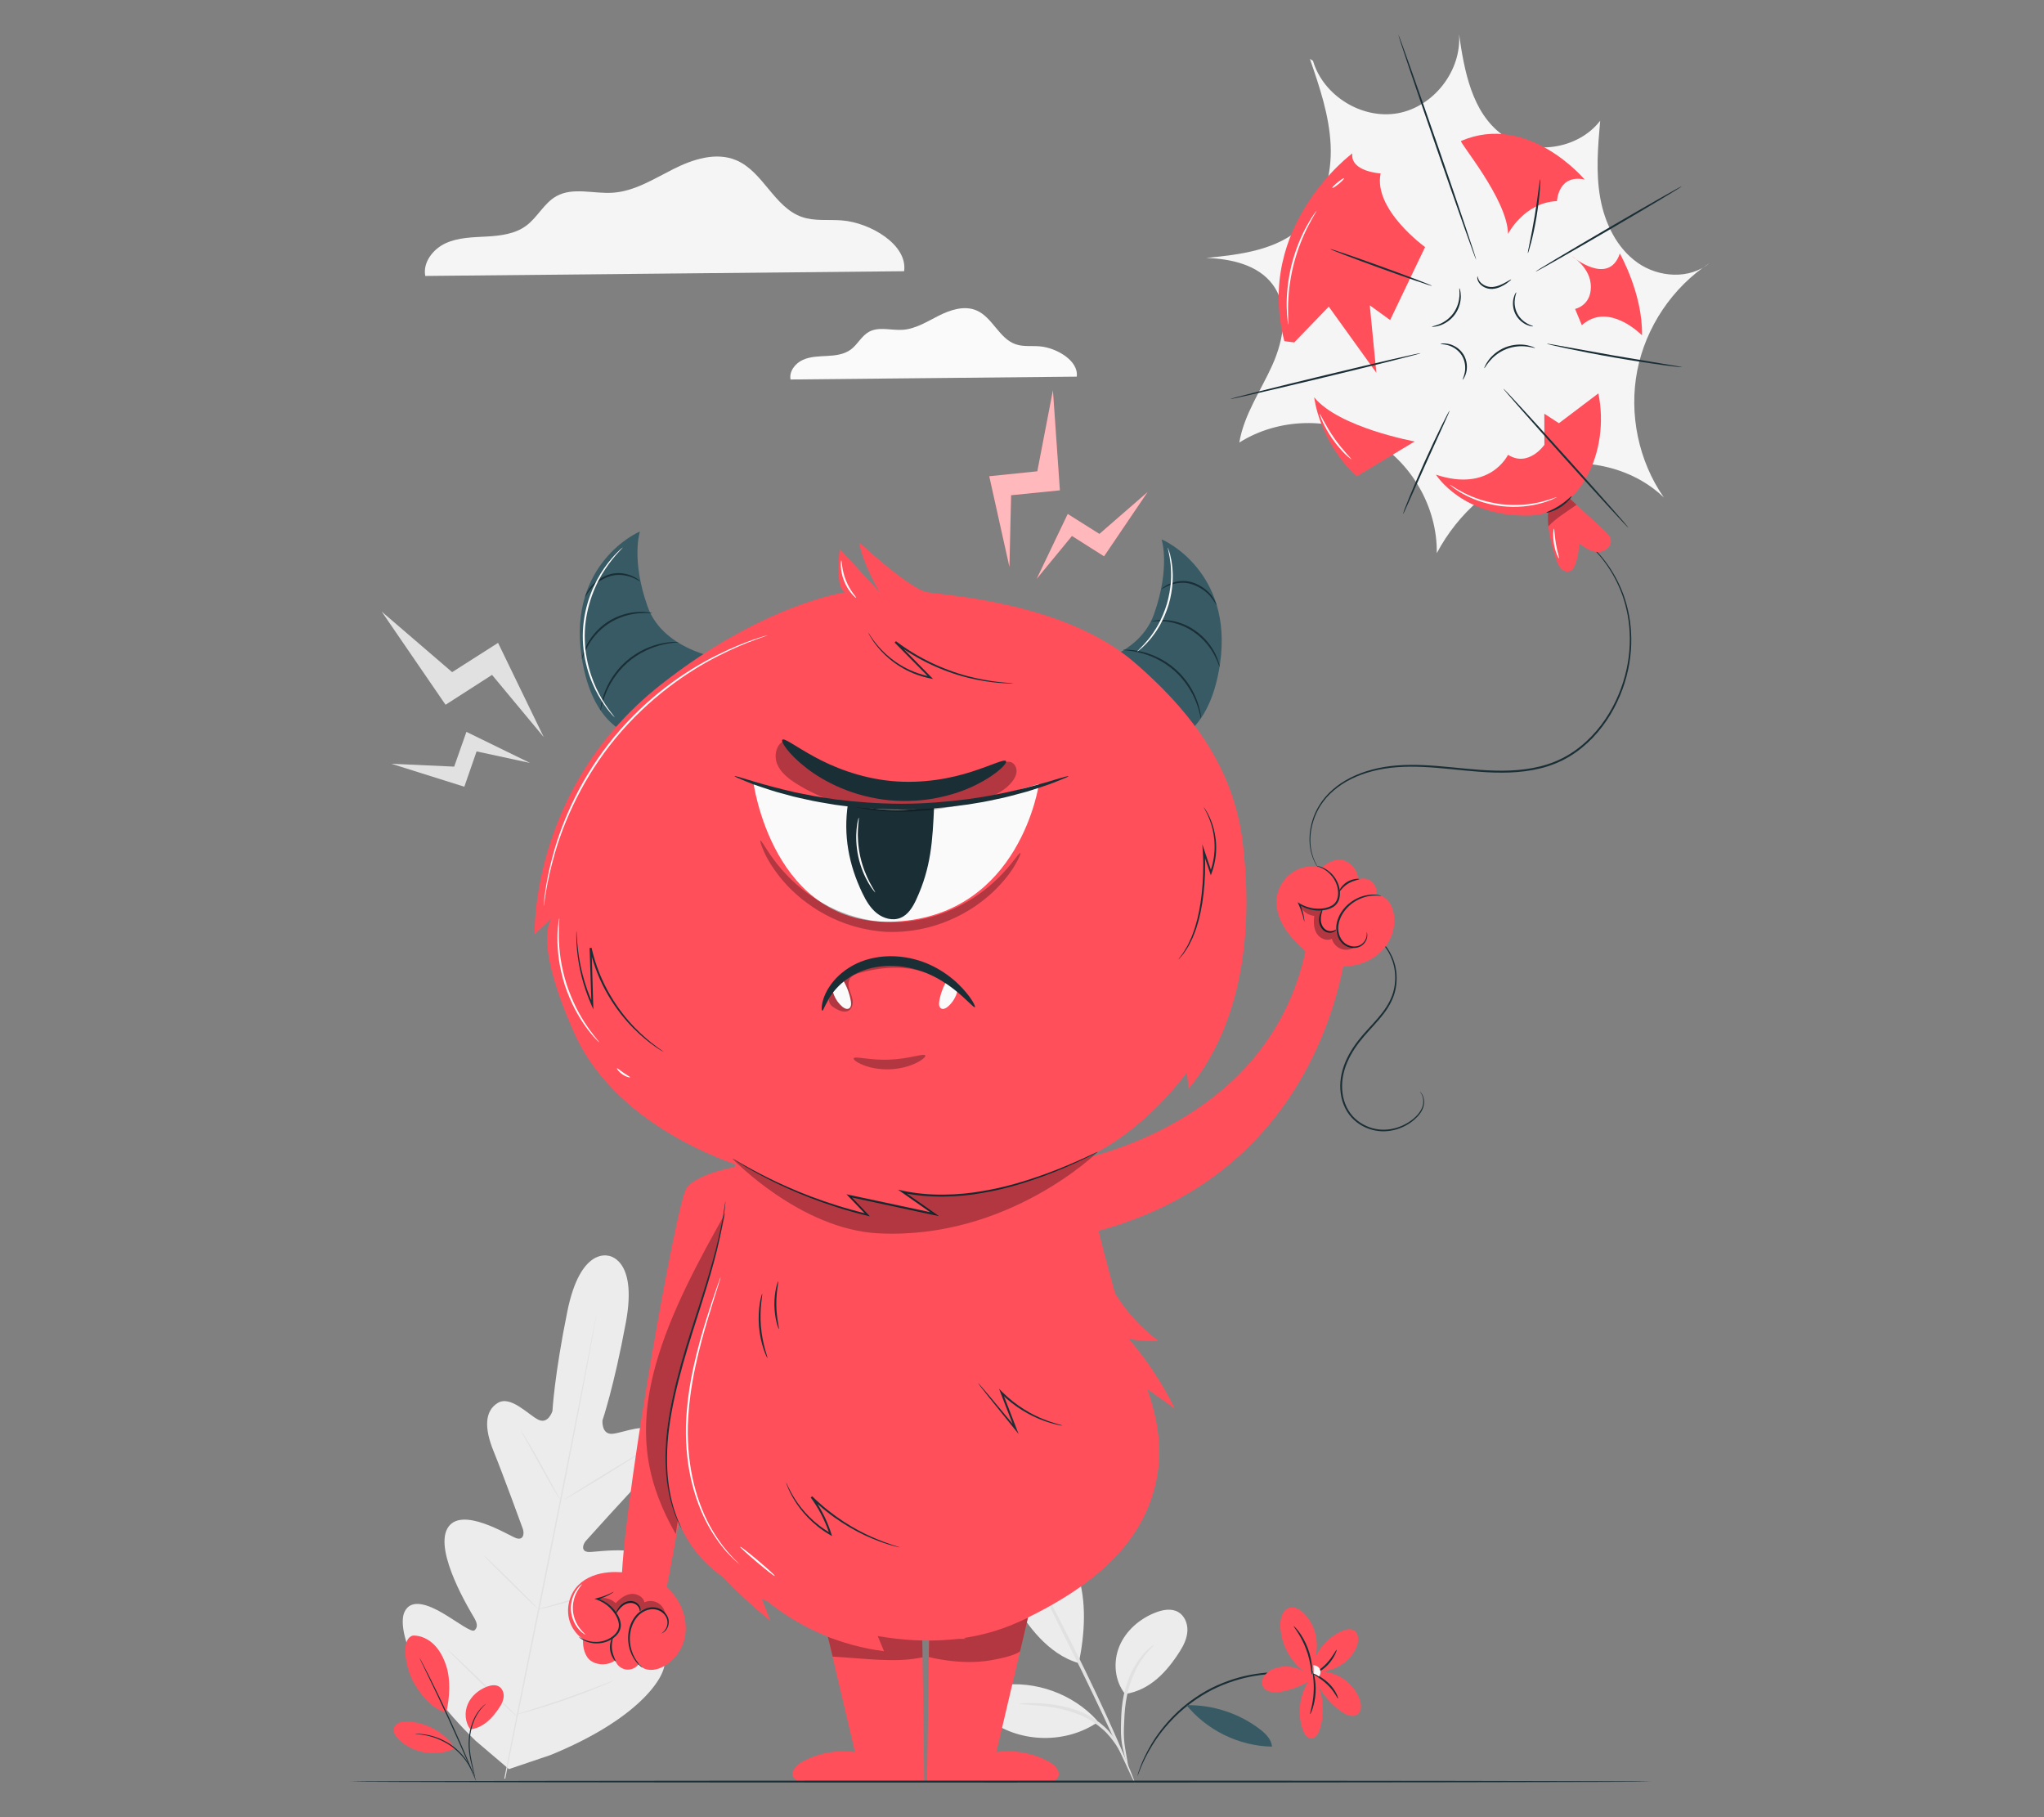 <?xml version="1.0" encoding="UTF-8"?>
<svg id="Layer_2" data-name="Layer 2" xmlns="http://www.w3.org/2000/svg" viewBox="0 0 540 480">
  <rect x="0" y="0" width="540" height="480" fill="#808080" stroke="none"/>
  <defs>
    <style>
      .cls-1 {
        fill: #375a64;
      }

      .cls-1, .cls-2, .cls-3, .cls-4, .cls-5, .cls-6, .cls-7, .cls-8, .cls-9, .cls-10, .cls-11 {
        stroke-width: 0px;
      }

      .cls-2 {
        fill: #e1e1e1;
      }

      .cls-3 {
        fill: #ececec;
      }

      .cls-5 {
        fill: #f5f5f5;
      }

      .cls-6 {
        fill: none;
      }

      .cls-7 {
        fill: #1a2e35;
      }

      .cls-8, .cls-9 {
        fill: #fff;
      }

      .cls-12 {
        opacity: .3;
      }

      .cls-9 {
        opacity: .6;
      }

      .cls-10 {
        fill: #fafafa;
      }

      .cls-11 {
        fill: #ff4f5b;
      }
    </style>
  </defs>
  <g id="Layer_2-2" data-name="Layer 2">
    <g>
      <g>
        <path class="cls-10" d="M284.46,99.5c.58-4.2-5.35-7.66-9.81-8.02-2.13-.17-4.33.15-6.35-.55-4.36-1.52-6.11-7.16-10.36-8.95-3.18-1.34-6.85-.15-9.93,1.41-3.09,1.55-6.13,3.51-9.58,3.73-3,.19-6.25-.92-8.88.54-1.95,1.09-2.98,3.34-4.78,4.67-1.76,1.3-4.06,1.58-6.25,1.69-2.19.12-4.45.14-6.44,1.05-1.99.91-3.64,3.02-3.23,5.17l75.61-.75Z"/>
        <path class="cls-5" d="M238.86,71.64c.97-7.03-8.96-12.82-16.41-13.42-3.56-.29-7.25.26-10.62-.92-7.3-2.54-10.22-11.98-17.34-14.98-5.33-2.25-11.46-.25-16.62,2.35-5.16,2.6-10.26,5.87-16.03,6.24-5.02.32-10.47-1.54-14.85.91-3.27,1.83-4.98,5.6-8,7.82-2.95,2.18-6.8,2.64-10.46,2.84-3.66.2-7.45.24-10.78,1.76-3.33,1.53-6.09,5.05-5.4,8.65l126.51-1.25Z"/>
        <g>
          <path class="cls-3" d="M160.73,331.72s-7.37-2.39-10.83,14.61c-3.46,17-3.95,26.39-3.95,26.39,0,0-1.14,3.68-3.85,2.23-2.71-1.44-7.25-6.42-10.61-4.36-3.48,2.13-3.55,6.69-1.11,12.69,2.44,6,7.31,19.34,7.74,20.54.43,1.19.23,3.16-1.77,2.47-2-.69-14.68-8.79-18.16-2.54-3.48,6.24,6.06,21.84,7.07,23.56,1.01,1.72.87,2.62.11,3.33-.76.71-4.76-2.42-8.46-4.57-3.7-2.16-8.37-4.01-10.07-.23-1.71,3.77,1,16.71,18.83,33.99l8.78,7.47,10.97-3.71c22.99-9.37,30.34-20.36,30.17-24.49-.17-4.14-5.19-4.16-9.43-3.55-4.24.62-9.12,2.02-9.56,1.08-.44-.94-.24-1.82,1.35-3.04,1.58-1.22,16.26-12.12,15.37-19.21-.89-7.09-15.68-4.32-17.8-4.43-2.12-.11-1.56-2.02-.72-2.96.86-.96,10.35-11.51,14.86-16.16,4.51-4.65,6.14-8.91,3.71-12.19-2.34-3.16-8.42-.24-11.47.08-3.05.33-2.74-3.51-2.74-3.51,0,0,3.05-8.89,6.2-25.96,3.15-17.06-4.78-17.58-4.78-17.58"/>
          <path class="cls-2" d="M133.22,469.8c2.36-12.52,6.93-34.71,10.76-53.78,3.82-19.06,7.27-36.33,9.7-48.83,1.2-6.25,2.18-11.3,2.86-14.82.34-1.74.6-3.09.78-4.03.09-.45.16-.8.21-1.05.05-.24.08-.35.08-.35,0,0-.01.12-.05.36-.04.25-.1.6-.18,1.05-.17.94-.41,2.3-.71,4.04-.62,3.51-1.56,8.58-2.74,14.84-2.36,12.52-5.77,29.79-9.59,48.86-3.83,19.07-8.44,41.25-10.86,53.76"/>
          <path class="cls-2" d="M137.56,377.81s.19.23.49.68c.3.45.71,1.1,1.21,1.92,1,1.64,2.31,3.93,3.72,6.49,1.38,2.53,2.63,4.82,3.58,6.56.44.79.8,1.45,1.1,1.98.26.47.4.73.38.74-.02.01-.2-.23-.49-.67-.3-.45-.71-1.11-1.2-1.93-.98-1.65-2.27-3.96-3.68-6.52-1.4-2.52-2.66-4.79-3.63-6.54-.44-.78-.81-1.45-1.11-1.98-.26-.47-.39-.73-.37-.75Z"/>
          <path class="cls-2" d="M149.11,396.1c-.05-.08,4.56-3.01,10.3-6.53,5.74-3.53,10.44-6.31,10.49-6.23.05.08-4.56,3.01-10.3,6.54-5.74,3.52-10.44,6.31-10.49,6.23Z"/>
          <path class="cls-2" d="M141.92,425.12s.28-.12.81-.27c.6-.16,1.35-.37,2.23-.61,1.88-.52,4.48-1.25,7.32-2.15,2.84-.9,5.38-1.81,7.22-2.48.86-.31,1.59-.58,2.17-.79.51-.18.8-.28.81-.25,0,.02-.26.16-.76.38-.5.22-1.23.53-2.14.9-1.81.73-4.35,1.68-7.2,2.58-2.84.91-5.46,1.6-7.36,2.06-.95.22-1.72.4-2.26.5-.54.11-.84.15-.84.13Z"/>
          <path class="cls-2" d="M127.83,410.87s.23.16.61.5c.42.4.95.89,1.56,1.46,1.31,1.24,3.1,2.98,5.06,4.92,1.96,1.93,3.73,3.7,4.99,4.99.58.61,1.08,1.12,1.48,1.54.34.37.53.58.51.6-.02.02-.23-.16-.61-.5-.42-.4-.95-.89-1.56-1.46-1.31-1.24-3.1-2.98-5.06-4.92-1.96-1.93-3.73-3.7-4.99-4.99-.58-.61-1.08-1.12-1.48-1.54-.34-.37-.53-.58-.51-.6Z"/>
          <path class="cls-2" d="M118.22,435.68s.29.21.77.65c.52.49,1.2,1.11,2.01,1.86,1.69,1.59,4,3.79,6.54,6.25,2.54,2.46,4.82,4.69,6.47,6.33.78.79,1.43,1.44,1.93,1.95.45.47.69.73.67.75-.02.02-.29-.21-.77-.65-.52-.49-1.2-1.11-2.01-1.86-1.69-1.59-4-3.79-6.54-6.25-2.54-2.45-4.82-4.69-6.46-6.32-.78-.79-1.43-1.44-1.93-1.95-.45-.47-.69-.73-.67-.75Z"/>
          <path class="cls-2" d="M136.29,452.91s.36-.15,1.02-.36c.72-.23,1.67-.52,2.8-.88,2.36-.74,5.63-1.78,9.19-3.03,3.57-1.24,6.77-2.45,9.09-3.35,1.11-.43,2.03-.78,2.74-1.05.65-.25,1.01-.37,1.02-.35,0,.02-.34.19-.97.48-.63.29-1.55.69-2.7,1.16-2.29.95-5.48,2.2-9.06,3.45-3.57,1.25-6.85,2.25-9.24,2.93-1.19.34-2.16.6-2.84.77-.67.17-1.05.25-1.05.23Z"/>
        </g>
        <g>
          <path class="cls-3" d="M267.89,400.8c3.99-.15,7.88,1.74,10.72,4.54,2.84,2.8,4.72,6.45,6.03,10.22,2.53,7.3,1.94,16.17.36,23.73-8.26-2.29-13.86-10.53-16.43-14.88-4.07-6.88-7.24-21.79-.68-23.61"/>
          <path class="cls-3" d="M297.25,447.47c-2.81-3.46-3.23-8.54-1.51-12.65,1.72-4.11,5.37-7.26,9.53-8.87,1.92-.75,4.18-1.17,5.98-.15,1.68.95,2.52,3,2.45,4.92-.07,1.93-.91,3.75-1.94,5.38-3.53,5.59-7.98,10.35-14.51,11.37"/>
          <path class="cls-2" d="M298.02,466.78c-.1.02-.69-1.83-1.39-4.91-.35-1.55-.55-3.47-.5-5.56.05-2.08.07-4.38.44-6.8.7-4.82,2.61-8.95,4.56-11.47.96-1.27,1.9-2.17,2.57-2.75.69-.56,1.1-.83,1.14-.78.1.12-1.44,1.33-3.21,3.89-1.76,2.54-3.52,6.55-4.2,11.24-.36,2.33-.4,4.62-.5,6.68-.08,2.06.05,3.89.31,5.43.53,3.08.92,5,.78,5.02Z"/>
          <path class="cls-2" d="M271.31,411.94c.05-.03.53.76,1.34,2.21.81,1.45,1.96,3.56,3.36,6.18,2.79,5.24,6.57,12.52,10.55,20.66,3.98,8.15,7.37,15.62,9.71,21.08,1.17,2.73,2.09,4.95,2.7,6.5.61,1.55.92,2.41.86,2.43-.05.02-.47-.8-1.17-2.3-.76-1.65-1.75-3.79-2.95-6.38-2.48-5.39-5.96-12.81-9.93-20.95-4-8.04-7.61-15.31-10.32-20.76-1.26-2.55-2.31-4.67-3.12-6.3-.72-1.5-1.1-2.34-1.04-2.36Z"/>
          <path class="cls-3" d="M289.73,454.34c-6.35-6.93-16.2-10.48-25.51-9.19-2.37.33-5.1,1.32-5.69,3.64-.59,2.32,1.33,4.51,3.29,5.89,8.15,5.76,19.88,5.87,28.14.26"/>
          <path class="cls-2" d="M269.26,450.02c0-.06.48-.11,1.35-.15.87-.05,2.13-.04,3.69.02,3.09.19,7.5.59,11.93,2.57,2.2.99,4.12,2.32,5.65,3.75,1.54,1.43,2.62,2.99,3.45,4.33.78,1.37,1.33,2.51,1.6,3.35.3.82.44,1.28.38,1.31-.16.07-.84-1.75-2.5-4.33-.87-1.26-1.96-2.73-3.47-4.07-1.5-1.34-3.35-2.59-5.47-3.55-4.26-1.92-8.57-2.41-11.62-2.75-3.08-.28-5-.34-5-.48Z"/>
        </g>
        <g>
          <polygon class="cls-2" points="143.65 194.7 131.58 169.81 119.45 177.54 100.83 161.54 117.71 186.16 129.99 178.27 143.65 194.7"/>
          <polygon class="cls-2" points="140.04 201.53 123.22 193.32 119.99 202.5 103.41 201.75 122.67 207.81 125.91 198.48 140.04 201.53"/>
        </g>
        <g>
          <path class="cls-7" d="M350.41,443.87s-.22-.03-.62-.13c-.4-.09-.98-.29-1.75-.46-1.52-.38-3.76-.82-6.55-1.05-2.79-.23-6.15-.18-9.8.41-3.65.59-7.58,1.78-11.4,3.69-3.8,1.95-7.09,4.41-9.72,7-2.64,2.59-4.67,5.27-6.13,7.65-1.47,2.39-2.44,4.44-3.03,5.9-.32.72-.51,1.3-.67,1.68-.15.38-.24.58-.26.58-.02,0,.04-.22.16-.61.13-.39.29-.99.58-1.72.54-1.48,1.47-3.58,2.91-6.01,1.44-2.43,3.46-5.16,6.11-7.8,2.65-2.64,5.97-5.15,9.82-7.12,3.87-1.93,7.86-3.13,11.55-3.7,3.7-.58,7.09-.59,9.9-.31,2.81.28,5.05.77,6.57,1.22.76.2,1.34.42,1.73.55.39.14.59.22.59.23Z"/>
          <path class="cls-11" d="M347.03,442.36c-3.55,3.91-4.66,9.88-2.74,14.8.38.98,1.08,2.05,2.13,2.06,1.12,0,1.82-1.19,2.18-2.24,1.5-4.44,1.04-9.51-1.23-13.62,1.45,3.58,3.99,6.72,7.2,8.88,1.22.82,2.91,1.49,4.09.61,1.14-.85,1.03-2.59.56-3.93-1.65-4.64-6.64-7.86-11.54-7.43,4.4.39,8.91-2.29,10.66-6.35.67-1.56.74-3.77-.76-4.55-.92-.47-2.04-.18-2.99.22-3.67,1.57-6.58,4.82-7.73,8.65,1.98-4.3,1.05-9.76-2.23-13.17-1.05-1.09-2.55-2.02-4-1.6-1.84.53-2.45,2.84-2.39,4.75.14,4.75,2.57,9.39,6.4,12.2-2.45-1.61-5.71-1.89-8.4-.73-1.77.76-3.42,2.7-2.63,4.46.76,1.68,3.08,1.83,4.89,1.49,3.28-.61,6.42-1.96,9.11-3.92"/>
          <path class="cls-1" d="M313.21,450.1c5.45,6.87,14.06,11.12,22.83,11.26-.14-1.92-1.67-3.43-3.2-4.6-5.48-4.19-12.4-6.46-19.3-6.34"/>
          <path class="cls-7" d="M346.12,452.77c-.15-.05.77-2.51.93-5.69.2-3.18-.43-5.73-.27-5.76.11-.05.99,2.51.78,5.79-.18,3.28-1.34,5.73-1.44,5.66Z"/>
          <path class="cls-7" d="M353.48,448.65c-.14.07-.96-1.94-2.86-3.71-1.89-1.77-3.82-2.74-3.73-2.89.04-.1,2.11.67,4.08,2.52,2,1.86,2.64,4.06,2.51,4.08Z"/>
          <path class="cls-7" d="M353.12,435.78c.12.03-.53,2.08-2.31,3.97-1.78,1.93-3.91,2.52-3.92,2.39-.06-.14,1.86-.91,3.55-2.74,1.7-1.8,2.54-3.69,2.68-3.62Z"/>
          <path class="cls-10" d="M346.96,439.89c.7-.05,1.4.36,1.71.98.31.62.22,1.43-.23,1.96-.43-.34-.92-.61-1.44-.79.08-.76.09-1.43-.04-2.14"/>
          <path class="cls-7" d="M341.75,429.47s.63.5,1.39,1.53c.77,1.02,1.69,2.56,2.38,4.39.69,1.84,1.01,3.6,1.11,4.87.1,1.28.02,2.07-.04,2.07-.17.01-.17-3.17-1.55-6.76-1.33-3.61-3.43-6-3.3-6.1Z"/>
        </g>
        <g>
          <path class="cls-11" d="M109.1,432.02c2.11-.05,4.15.97,5.63,2.46,1.48,1.5,2.45,3.43,3.12,5.43,1.29,3.86.93,8.54.05,12.52-4.35-1.26-7.25-5.64-8.58-7.95-2.1-3.65-3.69-11.54-.22-12.46"/>
          <path class="cls-11" d="M124.3,456.82c-1.46-1.84-1.65-4.52-.72-6.68.93-2.16,2.88-3.79,5.08-4.62,1.02-.38,2.21-.59,3.15-.04.88.51,1.31,1.6,1.26,2.61s-.5,1.97-1.06,2.82c-1.9,2.93-4.27,5.41-7.72,5.91"/>
          <path class="cls-7" d="M125.57,469.92s-.1-.28-.24-.8c-.15-.58-.34-1.32-.57-2.21-.45-1.86-1.15-4.51-.92-7.49.21-2.97,1.23-5.56,2.36-7.14.56-.8,1.11-1.37,1.51-1.73.2-.19.37-.31.48-.39.11-.09.18-.13.18-.12.05.05-.95.75-2.01,2.36-1.07,1.58-2.04,4.12-2.24,7.04-.22,2.92.43,5.55.83,7.42.21.94.38,1.7.48,2.23.1.53.15.83.13.83Z"/>
          <path class="cls-7" d="M110.83,437.92s.07.1.19.31c.13.24.29.54.5.92.43.8,1.03,1.97,1.76,3.42,1.46,2.9,3.43,6.93,5.5,11.43,2.07,4.5,3.85,8.62,5.1,11.61.62,1.5,1.12,2.71,1.45,3.56.15.4.28.72.38.98.08.22.12.34.11.35,0,0-.07-.11-.17-.32-.11-.25-.25-.56-.43-.95-.38-.87-.9-2.06-1.54-3.52-1.3-2.97-3.1-7.07-5.17-11.57-2.07-4.5-4-8.54-5.42-11.46-.69-1.44-1.26-2.61-1.67-3.46-.18-.39-.33-.7-.45-.95-.1-.22-.15-.33-.14-.34Z"/>
          <path class="cls-11" d="M119.99,461.54c-2.77-4.11-7.63-6.74-12.59-6.79-1.26-.01-2.76.29-3.25,1.45-.49,1.17.34,2.46,1.25,3.33,3.8,3.64,9.91,4.62,14.66,2.34"/>
          <path class="cls-7" d="M109.53,458s.28-.03.79-.02c.25,0,.57,0,.92.05.36.04.77.06,1.22.15.45.08.94.16,1.46.31.52.12,1.07.31,1.63.51,1.13.43,2.33,1.01,3.49,1.79,1.15.79,2.14,1.69,2.95,2.58.39.46.77.89,1.07,1.34.33.43.57.86.81,1.25.25.38.4.77.57,1.09.17.32.28.61.37.85.18.48.27.74.25.75-.06.03-.43-1.04-1.37-2.58-.24-.38-.5-.8-.83-1.22-.3-.43-.68-.86-1.07-1.3-.81-.87-1.78-1.75-2.91-2.52-1.14-.76-2.32-1.34-3.42-1.78-.56-.2-1.09-.4-1.6-.53-.51-.16-.99-.25-1.43-.34-1.77-.33-2.9-.33-2.9-.39Z"/>
        </g>
        <g>
          <path class="cls-7" d="M414.03,139.61s.13.06.37.19c.26.15.61.34,1.05.59.89.57,2.23,1.41,3.77,2.73,3.06,2.59,7.15,7.11,9.68,13.96,1.23,3.41,2.03,7.36,2.07,11.63.04,4.27-.68,8.84-2.33,13.36-1.65,4.5-4.2,8.97-7.82,12.76-1.81,1.89-3.88,3.6-6.2,5-2.32,1.4-4.9,2.44-7.58,3.11-5.41,1.35-10.89,1.3-16.06.93-5.19-.39-10.16-1.06-14.91-1.28-4.75-.23-9.3.02-13.39,1.09-4.09,1.03-7.69,2.82-10.39,5.18-2.73,2.32-4.45,5.21-5.29,7.92-.87,2.71-.97,5.23-.67,7.2.3,1.98.92,3.45,1.44,4.36.52.92.86,1.37.84,1.38,0,0-.37-.42-.93-1.33-.55-.91-1.21-2.38-1.54-4.38-.33-2-.26-4.56.6-7.32.82-2.76,2.56-5.72,5.33-8.11,2.73-2.42,6.39-4.25,10.52-5.32,4.13-1.11,8.74-1.37,13.52-1.15,4.78.2,9.76.87,14.93,1.25,5.15.36,10.58.4,15.9-.93,2.65-.67,5.17-1.68,7.45-3.06,2.28-1.36,4.32-3.05,6.1-4.91,3.57-3.72,6.1-8.13,7.74-12.57,1.64-4.45,2.37-8.97,2.35-13.19-.01-4.22-.79-8.13-1.98-11.51-2.46-6.79-6.46-11.31-9.47-13.93-1.51-1.34-2.82-2.2-3.69-2.8-.43-.27-.77-.48-1.03-.64-.23-.15-.35-.22-.34-.23Z"/>
          <g>
            <path class="cls-5" d="M346.06,15.55c2.55,7.4,5.12,14.93,5.48,22.76.36,7.82-1.8,16.12-7.48,21.51-6.59,6.25-16.35,7.44-25.39,8.31,6.5.23,13.62,1.77,17.52,6.98,4.46,5.97,3.01,14.5-.04,21.3-3.05,6.8-7.52,13.13-8.74,20.49,10.29-6.51,24.16-6.88,34.79-.93,10.63,5.95,17.56,17.98,17.38,30.15,5.59-10.54,15.18-19.16,26.67-22.4,11.49-3.23,24.73-.59,33.32,7.69-6.68-9.63-9.27-21.99-7.03-33.49,2.24-11.5,9.28-21.99,19.08-28.41-5.23,4.34-13.4,3.82-18.96-.09-5.56-3.91-8.73-10.52-9.91-17.21-1.18-6.69-.6-13.55,0-20.32-5.88,7.65-18.11,9.39-25.89,3.67-7.98-5.87-10-16.74-11.4-26.55.73,9.61-6.64,19.15-16.11,20.89-9.48,1.74-19.75-4.58-22.47-13.82"/>
            <path class="cls-11" d="M409.14,134.04c-.7,4.62.58,9.36,2.02,13.81.27.85.6,1.71,1.22,2.35.62.64,1.61.99,2.43.64.77-.34,1.17-1.18,1.45-1.98.59-1.72.9-3.54.9-5.35,1.46,1.09,3.04,2.22,4.86,2.31,1.82.09,3.82-1.4,3.54-3.2-.16-1.02-.96-1.8-1.72-2.5-3.24-2.99-6.48-5.98-9.72-8.97,0,0-5.35,3.13-4.98,2.91"/>
            <path class="cls-11" d="M357.26,40.52s-25.86,19.09-17.95,49.6l2.61.33,9.13-9.45,12.57,17.47-1.74-17.82,5.38,3.89,9.23-19.28s-13.71-9.86-11.75-19.45c0,0-8.08-.45-7.47-5.29Z"/>
            <path class="cls-11" d="M347.2,104.96s1.21,11.5,11.19,20.89l15.35-9.24s-19.98-3.64-26.54-11.65Z"/>
            <path class="cls-11" d="M379.36,125.38s7.09,11.41,25.08,10.79c12.76-.44,21.01-16.71,17.83-32.26l-10.42,7.88-3.86-2.51.02,8.21s-4.19,6.07-9.61,2.64c0,0-4.72,10.03-19.04,5.25Z"/>
            <path class="cls-11" d="M385.99,37.24c-.6.26,12.29,15.46,12.41,24.54,0,0,4.25-8.3,12.93-8.66,0,0,.31-7.19,7.32-5.69,0,0-14.97-17.83-32.66-10.19Z"/>
            <path class="cls-11" d="M427.94,66.96s6.1,10.72,5.86,21.62c0,0-8.79-9.05-15.9-2.68l-1.78-4.3s4.2-.84,4.17-5.87c-.02-5.04-4.98-8.03-4.98-8.03,0,0,9.66,8.06,12.63-.73Z"/>
            <path class="cls-7" d="M375.35,93.28c.03.14-11.2,2.96-25.1,6.31-13.9,3.35-25.19,5.95-25.22,5.81s11.2-2.96,25.1-6.31c13.89-3.35,25.18-5.95,25.22-5.81Z"/>
            <path class="cls-7" d="M378.3,75.51c-.05.13-6.1-1.94-13.51-4.62-7.42-2.69-13.39-4.97-13.34-5.1.05-.13,6.1,1.94,13.51,4.62,7.41,2.68,13.39,4.97,13.34,5.1Z"/>
            <path class="cls-7" d="M369.44,9.2c.13-.05,4.84,13.23,10.52,29.64,5.68,16.42,10.17,29.76,10.04,29.81-.13.05-4.84-13.22-10.52-29.64-5.68-16.41-10.17-29.76-10.04-29.81Z"/>
            <path class="cls-7" d="M406.88,47.33c.07,0,.05,1.12-.08,2.91-.14,1.79-.41,4.27-.86,6.98-.45,2.71-.99,5.14-1.44,6.88-.45,1.74-.8,2.8-.86,2.79-.07-.02.15-1.11.51-2.87.36-1.76.84-4.19,1.29-6.89.45-2.7.78-5.15,1.01-6.93.23-1.78.37-2.88.44-2.88Z"/>
            <path class="cls-7" d="M444.33,49.2c.07.12-8.53,5.27-19.2,11.5-10.68,6.23-19.39,11.18-19.46,11.06-.07-.12,8.53-5.27,19.2-11.5,10.68-6.23,19.39-11.18,19.46-11.06Z"/>
            <path class="cls-7" d="M444.44,96.99s-.51,0-1.43-.1c-.91-.1-2.24-.26-3.86-.48-3.26-.44-7.75-1.12-12.7-1.98-4.95-.86-9.41-1.73-12.62-2.41-1.61-.34-2.91-.63-3.8-.85-.89-.21-1.39-.35-1.38-.38s.51.03,1.42.19c1,.18,2.29.41,3.83.69,3.33.6,7.75,1.39,12.64,2.27,4.9.82,9.33,1.56,12.66,2.12,1.55.26,2.84.48,3.84.64.91.16,1.4.27,1.4.3Z"/>
            <path class="cls-7" d="M430.23,139.43c-.11.09-7.6-8.07-16.73-18.23-9.14-10.16-16.46-18.48-16.35-18.57.11-.09,7.59,8.06,16.73,18.23,9.13,10.16,16.45,18.47,16.35,18.57Z"/>
            <path class="cls-7" d="M370.65,135.78s.1-.41.36-1.12c.26-.71.67-1.73,1.18-2.99,1.02-2.51,2.49-5.96,4.19-9.74,1.7-3.77,3.32-7.16,4.52-9.59.6-1.21,1.1-2.19,1.46-2.86.36-.67.57-1.03.6-1.02.03.02-.12.41-.42,1.1-.35.79-.79,1.77-1.31,2.93-1.17,2.57-2.7,5.93-4.38,9.64-1.66,3.72-3.17,7.09-4.32,9.67-.52,1.16-.97,2.14-1.32,2.93-.32.69-.51,1.06-.55,1.05Z"/>
            <path class="cls-7" d="M378.26,86.29c-.01-.09.78-.17,1.95-.64,1.15-.46,2.67-1.4,3.78-2.95,1.11-1.55,1.51-3.29,1.58-4.53.07-1.25-.11-2.03-.02-2.05.05-.02.36.75.38,2.06.03,1.3-.34,3.17-1.52,4.82-1.18,1.65-2.84,2.6-4.07,2.99-1.25.4-2.07.35-2.07.3Z"/>
            <path class="cls-7" d="M386.41,100.27c-.08-.04.35-.7.57-1.89.23-1.17.17-2.94-.79-4.5-.97-1.55-2.53-2.39-3.68-2.7-1.17-.33-1.95-.24-1.95-.33-.01-.05.77-.27,2.04-.02,1.24.23,2.96,1.08,4.03,2.79,1.05,1.71,1.05,3.63.71,4.84-.33,1.24-.89,1.85-.92,1.82Z"/>
            <path class="cls-7" d="M405.57,91.93c-.03.08-.87-.24-2.27-.4-1.39-.17-3.4-.11-5.39.69-2,.79-3.5,2.12-4.4,3.2-.91,1.08-1.3,1.89-1.38,1.85-.05-.02.22-.89,1.09-2.08.85-1.18,2.39-2.62,4.49-3.45,2.1-.83,4.21-.84,5.63-.57,1.44.27,2.24.72,2.22.76Z"/>
            <path class="cls-7" d="M405.05,86.19c0,.05-.69.06-1.69-.38-.98-.42-2.26-1.37-3.02-2.88-.75-1.51-.73-3.11-.48-4.14.26-1.06.67-1.6.72-1.57.08.04-.21.63-.36,1.64-.16,1-.11,2.46.58,3.85.69,1.38,1.83,2.3,2.72,2.78.9.49,1.54.62,1.53.7Z"/>
            <path class="cls-7" d="M399.25,73.83c.04.05-.43.47-1.26,1.05-.83.55-2.09,1.33-3.71,1.44-1.66.09-3.03-.81-3.59-1.71-.59-.93-.39-1.65-.35-1.62.1-.01.05.66.64,1.41.56.74,1.82,1.49,3.26,1.41,1.46-.1,2.69-.77,3.56-1.24.87-.49,1.41-.8,1.45-.74Z"/>
            <g class="cls-12">
              <path class="cls-4" d="M409.01,135.3c2.1-1.04,3.92-2.09,5.67-3.64l1.82,1.68c-2.48,1.78-5.35,3.45-7.43,5.68-.05.02-.21-2.53-.06-3.72"/>
            </g>
            <path class="cls-7" d="M415.22,131.06c.11.07-.97,1.63-2.9,2.87-1.92,1.26-3.78,1.61-3.8,1.48-.04-.15,1.68-.7,3.53-1.91,1.85-1.19,3.06-2.54,3.18-2.44Z"/>
            <path class="cls-10" d="M411.29,131.31s-.36.22-1.05.53c-.34.16-.77.35-1.28.51-.51.17-1.08.4-1.75.56-1.31.38-2.91.68-4.7.86-1.79.15-3.78.16-5.85-.07-2.07-.25-4-.72-5.71-1.28-1.7-.59-3.19-1.25-4.37-1.92-.61-.3-1.11-.66-1.57-.94-.46-.28-.83-.56-1.13-.79-.6-.46-.92-.73-.9-.76.06-.08,1.38.95,3.77,2.18,1.19.62,2.67,1.24,4.35,1.79,1.69.52,3.59.97,5.62,1.22,2.03.22,3.99.23,5.75.11,1.76-.15,3.34-.41,4.65-.74,2.61-.64,4.13-1.35,4.17-1.25Z"/>
            <path class="cls-10" d="M411.86,147.48c-.12.06-.95-1.59-1.32-3.8-.38-2.22-.14-4.04-.01-4.03.15,0,.14,1.79.52,3.94.36,2.15.96,3.83.82,3.89Z"/>
            <path class="cls-10" d="M357.06,121.37s-.71-.46-1.67-1.4c-.96-.94-2.2-2.34-3.38-4.03-1.18-1.69-2.06-3.34-2.61-4.57-.55-1.23-.8-2.03-.74-2.05.15-.06,1.44,3,3.77,6.33,2.32,3.35,4.75,5.62,4.63,5.73Z"/>
            <path class="cls-10" d="M347.83,55.64c.08.05-.91,1.53-2.22,4.06-1.31,2.53-2.85,6.18-3.91,10.4-1.04,4.23-1.38,8.17-1.41,11.02-.03,2.85.15,4.62.06,4.63-.04,0-.11-.43-.2-1.23-.11-.8-.19-1.96-.22-3.39-.07-2.87.22-6.87,1.28-11.14,1.07-4.27,2.68-7.94,4.09-10.44.7-1.26,1.31-2.25,1.78-2.9.46-.66.73-1.01.76-.99Z"/>
            <path class="cls-10" d="M355.07,47.11c.09.11-.53.76-1.38,1.46-.85.7-1.61,1.17-1.7,1.06-.09-.11.53-.76,1.38-1.46.85-.7,1.61-1.17,1.7-1.06Z"/>
          </g>
          <path class="cls-7" d="M375.15,288.39s.26.17.55.65c.3.47.6,1.3.52,2.38-.07,1.08-.64,2.35-1.68,3.47-1.03,1.11-2.45,2.17-4.21,2.92-1.75.76-3.88,1.2-6.13.95-2.24-.25-4.59-1.2-6.48-2.93-1.9-1.72-3.16-4.27-3.51-7.01-.39-2.74.1-5.67,1.24-8.35,1.14-2.69,2.81-5.04,4.59-7.1,1.79-2.06,3.65-3.9,5.15-5.88,1.51-1.95,2.62-4.06,3.08-6.21.47-2.14.41-4.22,0-6.04-.82-3.67-2.93-6.1-4.48-7.45-1.6-1.36-2.7-1.82-2.67-1.88,0,0,1.13.39,2.79,1.72,1.61,1.33,3.81,3.76,4.7,7.53.44,1.86.52,4,.06,6.21-.45,2.22-1.59,4.41-3.12,6.41-1.52,2.01-3.39,3.87-5.15,5.92-1.76,2.04-3.39,4.35-4.5,6.97-1.12,2.61-1.58,5.43-1.22,8.08.33,2.64,1.53,5.08,3.33,6.73,1.8,1.66,4.05,2.59,6.21,2.85,2.17.25,4.23-.15,5.94-.87,3.42-1.44,5.68-3.97,5.83-6.08.11-1.03-.15-1.84-.41-2.31-.26-.48-.49-.68-.47-.7Z"/>
        </g>
        <g>
          <g>
            <g>
              <path class="cls-11" d="M176.13,419.23c2.88-13.47,19.39-111.24,19.39-111.24,0,0-11.9,1.88-14.3,6.15-2.64,4.69-15.47,76.73-16.89,101.16-1.18-.07-2.35-.09-3.53.02-2.96.26-5.95,1.28-8.03,3.4-2.5,2.54-3.37,6.55-2.14,9.9.65,1.78,1.89,3.3,3.43,4.4-.19,2.09.47,4.65,2.12,5.73,1.88,1.23,4.53,1.16,6.35-.18.4,1.27,1.57,2.25,2.89,2.43,1.32.18,2.71-.47,3.43-1.59.79,1.82,3.36,2,5.22,1.32,3.48-1.27,6.07-4.53,6.83-8.15.77-3.62-.2-7.51-2.3-10.56-.71-1.03-1.55-1.95-2.47-2.79Z"/>
              <g>
                <g class="cls-12">
                  <path class="cls-4" d="M178.52,405.21c-7.03-12.37-10.62-25.53-5.29-44.68,3.81-13.71,11.42-27.73,18.41-40.12"/>
                </g>
                <g>
                  <path class="cls-7" d="M174.68,431.49s.39-.19.87-.75c.46-.53.99-1.59.71-2.86-.28-1.24-1.51-2.53-3.2-2.77-1.68-.25-3.63.57-4.84,2.14-1.24,1.57-1.75,3.51-1.82,5.24-.05,1.74.32,3.31.85,4.52,1.08,2.45,2.57,3.41,2.48,3.49-.01.01-.1-.04-.26-.16-.16-.12-.4-.29-.67-.56-.55-.52-1.28-1.38-1.87-2.63-.59-1.24-1.02-2.86-.99-4.69.05-1.81.56-3.86,1.89-5.54,1.31-1.69,3.44-2.6,5.31-2.29,1.89.3,3.22,1.76,3.48,3.15.27,1.43-.38,2.54-.91,3.07-.28.28-.54.43-.72.52-.19.08-.29.11-.3.09Z"/>
                  <path class="cls-7" d="M152.92,432.36s.34.21.96.52c.62.32,1.58.69,2.82.8,1.23.1,2.75-.05,4.19-.82.71-.38,1.41-.9,1.93-1.59.53-.68.79-1.56.65-2.47-.27-1.66-1.32-3.08-2.38-4.13-1.09-1.06-2.33-1.74-3.44-2.14l-.6-.21.61-.15c2.86-.72,4.43-1.78,4.47-1.69.02.03-.35.31-1.09.72-.73.41-1.84.93-3.29,1.34v-.37c1.19.38,2.5,1.06,3.66,2.16.58.54,1.12,1.19,1.58,1.91.46.73.85,1.56.98,2.49.17,1.02-.16,2.09-.76,2.84-.59.77-1.35,1.31-2.11,1.71-1.55.8-3.17.91-4.45.76-1.29-.17-2.27-.61-2.87-.99-.3-.19-.53-.36-.67-.49-.14-.12-.21-.2-.2-.21Z"/>
                  <path class="cls-7" d="M161.88,432.53c.16.05-.42,1.46-.19,3.22.24,1.75,1.11,3.01.96,3.09-.07.08-1.19-1.09-1.47-3.03-.24-1.95.61-3.36.7-3.29Z"/>
                  <path class="cls-7" d="M169.12,425.63c-.09,0-.01-.55-.45-1.19-.22-.31-.56-.64-1.02-.84-.45-.2-1.03-.25-1.6-.13-1.17.23-2,1.06-2.5,1.68-.5.64-.75,1.09-.82,1.06-.06-.03.08-.54.53-1.27.44-.7,1.32-1.69,2.69-1.97.67-.14,1.36-.06,1.9.21.54.27.92.69,1.13,1.08.43.82.19,1.41.15,1.38Z"/>
                  <g class="cls-12">
                    <path class="cls-4" d="M158.12,422.24c1.58-.43,3.38.06,4.52,1.23,1.08-1.14,2.39-2.19,3.94-2.42,1.56-.23,3.36.65,3.67,2.19,1.12-.51,2.49-.45,3.56.17s1.82,1.76,1.95,2.99c-1.7-1.81-4.73-2.15-6.79-.77.03-.97-.73-1.87-1.66-2.16-.93-.29-1.97-.04-2.78.51-.8.55-1.39,1.37-1.83,2.23-1.05-1.84-2.77-3.29-4.77-3.99"/>
                  </g>
                </g>
              </g>
            </g>
            <path class="cls-8" d="M154.71,431.82s-.82-.35-1.76-1.41c-.94-1.04-1.95-2.83-2.11-5.02-.16-2.19.59-4.11,1.36-5.27.78-1.18,1.51-1.69,1.54-1.65.06.06-.57.66-1.23,1.84-.67,1.16-1.31,3-1.16,5.05.15,2.05,1.05,3.77,1.88,4.83.83,1.07,1.54,1.57,1.48,1.64Z"/>
          </g>
          <g>
            <path class="cls-11" d="M367.8,239.85c-.65-1.87-2.42-3.75-4.32-3.21.41-1.26.03-2.75-.94-3.66-.97-.91-2.48-1.19-3.71-.7-.11-2.25-1.73-4.35-3.88-5.03-1.88-.59-4.28.51-5.78,1.98-1.83-.5-3.79-.49-5.58.13-3.37,1.16-5.93,4.38-6.31,7.92-.32,2.95.78,5.92,2.45,8.37,1.43,2.1,3.27,3.88,5.15,5.6-10.12,47.25-61.97,55.47-61.97,55.47l4.86,19.03c49.7-12.28,63.39-51.89,67.11-70.5.44,0,.87-.01,1.31-.05,3.69-.3,7.31-2.01,9.63-4.9,2.32-2.88,3.21-6.95,1.99-10.45Z"/>
            <path class="cls-7" d="M361.04,246.17s.06.09.12.29c.05.2.09.5.05.89-.07.75-.52,1.95-1.8,2.65-1.25.68-3.22.57-4.65-.7-1.42-1.25-2.07-3.48-1.59-5.56.46-2.1,1.73-3.79,3.1-4.97,1.4-1.18,2.93-1.87,4.26-2.2,1.34-.33,2.46-.31,3.22-.21.38.04.67.11.86.17.19.05.29.09.29.11,0,.13-1.69-.43-4.27.29-1.27.36-2.72,1.06-4.04,2.2-1.29,1.15-2.48,2.77-2.9,4.72-.45,1.93.14,3.96,1.4,5.1,1.25,1.16,3.04,1.3,4.17.73,1.16-.58,1.65-1.66,1.77-2.36.12-.72-.02-1.14.03-1.15Z"/>
            <path class="cls-7" d="M347.94,228.77s.1,0,.29.02c.19.02.46.09.8.21.68.23,1.64.71,2.58,1.6.93.89,1.86,2.22,2.23,3.92.17.85.24,1.78.02,2.72-.2.94-.82,1.87-1.72,2.38-.81.49-1.7.71-2.55.81-.85.11-1.69.1-2.48-.01-1.58-.21-2.95-.79-3.98-1.46l.28-.24c.6,1.38.9,2.57,1.05,3.39.15.83.16,1.29.13,1.3-.11.03-.28-1.86-1.52-4.53l-.27-.57.54.33c1.02.61,2.33,1.14,3.84,1.31,1.48.16,3.24.07,4.7-.76.79-.46,1.3-1.22,1.5-2.07.21-.84.16-1.71.01-2.5-.32-1.6-1.16-2.88-2.02-3.76-.87-.89-1.76-1.39-2.4-1.67-.64-.28-1.03-.37-1.02-.42Z"/>
            <path class="cls-7" d="M353.74,235.6c-.11-.02.44-1.58,2.1-2.62,1.67-1.01,3.29-.89,3.27-.78.03.17-1.49.29-3,1.22-1.51.93-2.23,2.28-2.37,2.19Z"/>
            <path class="cls-7" d="M352.98,245.57c.05.02-.26.57-1.16.76-.44.09-1,.06-1.55-.19-.55-.25-1.04-.74-1.36-1.34-.65-1.23-.44-2.54-.18-3.33.28-.81.59-1.24.65-1.21.07.03-.12.51-.3,1.31-.17.78-.28,1.94.28,3,.27.52.68.93,1.12,1.15.44.23.91.29,1.29.25.78-.07,1.16-.47,1.21-.4Z"/>
            <g class="cls-12">
              <path class="cls-4" d="M343.4,239.2c.66,1.5,2.18,2.58,3.81,2.73-.2,1.56-.19,3.24.62,4.59.81,1.35,2.63,2.19,4.02,1.45.32,1.19,1.23,2.21,2.38,2.65,1.15.44,2.51.29,3.54-.38-2.47-.17-4.66-2.3-4.89-4.77-.74.64-1.91.62-2.72.08-.81-.54-1.28-1.5-1.36-2.47-.08-.97.18-1.94.57-2.83-2.09.35-4.3-.07-6.11-1.17"/>
            </g>
          </g>
          <g>
            <g>
              <path class="cls-11" d="M216.53,423.08c3.12,13.25,6.24,26.49,9.35,39.74-4.8-.7-9.82.24-14.05,2.62-1.47.83-3.03,2.48-2.24,3.97.62,1.17,2.24,1.27,3.57,1.21,10.34-.45,20.69.43,31.03-.02l-.57-40.3"/>
              <path class="cls-11" d="M272.57,423.08c-3.12,13.25-6.24,26.49-9.35,39.74,4.8-.7,9.82.24,14.05,2.62,1.47.83,3.03,2.48,2.24,3.97-.62,1.17-2.24,1.27-3.57,1.21-10.34-.45-20.69.43-31.03-.02l.57-40.3"/>
              <g class="cls-12">
                <path class="cls-4" d="M218.7,432.33l1.29,5.26c8.45.46,16.65,1.74,23.74.17l-.07-4.64s-8.75-.46-13.76-1.77h0l2.29,4.19c-4.6-.56-9.09-1.64-13.49-3.21Z"/>
              </g>
              <g class="cls-12">
                <path class="cls-4" d="M245.37,437.69s8.33,2.26,16.37.87c6.81-1.18,7.76-2.4,7.76-2.4l2.1-8.91s-9.42,5.38-24.05,2.48l7.64,3.17h-9.74s-.07,4.8-.07,4.8Z"/>
              </g>
            </g>
            <path class="cls-11" d="M310.4,372.1c-3.27-6.6-7.36-12.78-12.13-18.39,0-.02-.02-.05-.03-.07,2.58.53,5.22.73,7.85.58-4.61-3.41-8.52-7.73-11.52-12.61-4.01-14.82-8.32-29.73-8.4-44.87l-90.16-.7c-2.72,19.41-6.24,34.4-12.46,53.1-6.22,18.71-13.24,40.89-.84,59.18,2.22,3.28,5.1,6.01,8.39,8.35,3.86,4.09,8.01,7.91,12.4,11.43-.75-1.92-1.5-3.83-2.24-5.75.51.23,1.02.46,1.54.68,8.77,7.1,19.54,11.72,30.74,13.12-.55-1.33-1.11-2.67-1.66-4,12.91,2.25,26.03,1.56,37.75-3.96,21.89-10.32,33.38-22.53,36.12-38.55,1.39-8.11-.18-15.4-2.62-22.69,2.43,1.72,4.86,3.43,7.28,5.15Z"/>
            <path class="cls-7" d="M280.64,376.56s-.13,0-.36-.04c-.24-.04-.59-.09-1.03-.2-.89-.2-2.18-.55-3.74-1.13-3.11-1.15-7.32-3.38-11.08-7.13l.41-.27c.43,1.1.88,2.26,1.34,3.43.83,2.14,1.62,4.21,2.36,6.11l.56,1.46-.98-1.22c-2.81-3.49-5.25-6.5-7.04-8.73-.82-1.04-1.49-1.9-2-2.55-.46-.6-.7-.94-.68-.95.02-.02.3.28.8.85.54.63,1.25,1.46,2.11,2.46,1.83,2.19,4.31,5.17,7.18,8.61l-.42.24c-.74-1.9-1.55-3.97-2.38-6.11-.46-1.18-.9-2.33-1.33-3.44l-.43-1.12.85.85c3.69,3.7,7.8,5.96,10.84,7.18,1.53.62,2.79,1.01,3.67,1.26.88.25,1.36.37,1.35.41Z"/>
            <path class="cls-7" d="M202.75,358.72c-.05.02-.51-.84-1.01-2.34-.51-1.49-1.03-3.63-1.23-6.03-.19-2.41-.03-4.6.23-6.15.26-1.56.56-2.49.62-2.47.08.02-.1.97-.26,2.52-.16,1.55-.27,3.7-.08,6.06.2,2.36.65,4.47,1.06,5.97.41,1.5.74,2.41.67,2.44Z"/>
            <path class="cls-7" d="M205.77,351.03c-.06.02-.34-.64-.62-1.77-.28-1.12-.54-2.72-.57-4.49-.02-1.77.19-3.37.44-4.51.25-1.13.51-1.8.57-1.79.16.04-.56,2.8-.49,6.29.04,3.48.83,6.23.67,6.27Z"/>
            <path class="cls-7" d="M237.79,408.75s-.19-.02-.54-.1c-.35-.09-.87-.2-1.53-.39-1.32-.37-3.22-.99-5.49-1.95-4.54-1.89-10.59-5.36-16.02-10.73l.39-.33c.2.28.41.58.63.89,2.02,2.93,3.46,6.06,4.4,9.02l.19.59-.53-.31c-4.71-2.73-7.74-6.42-9.42-9.18-.85-1.39-1.4-2.56-1.74-3.38-.17-.41-.28-.73-.36-.95-.08-.22-.11-.33-.1-.34.03-.01.22.42.6,1.22.38.79.97,1.93,1.84,3.29,1.73,2.69,4.77,6.28,9.41,8.92l-.35.28c-.94-2.91-2.38-5.98-4.37-8.87-.21-.3-.42-.6-.62-.87l.39-.33c5.37,5.32,11.32,8.81,15.8,10.77,2.24.99,4.11,1.66,5.41,2.09.65.23,1.16.36,1.5.48.34.11.52.18.52.2Z"/>
            <path class="cls-7" d="M191.65,317.3s0,.08,0,.23c-.02.18-.03.4-.06.67-.05.59-.15,1.46-.31,2.58-.31,2.23-.9,5.45-1.85,9.37-.96,3.92-2.3,8.53-3.9,13.61-1.6,5.08-3.43,10.64-5.1,16.55-1.66,5.91-2.97,11.62-3.66,16.89-.69,5.27-.69,10.08-.23,14.06.47,3.99,1.37,7.14,2.16,9.24.4,1.05.73,1.86.99,2.39.11.25.2.45.27.62.06.14.08.22.08.22s-.05-.06-.12-.2c-.09-.16-.19-.36-.31-.6-.29-.52-.65-1.32-1.08-2.36-.85-2.09-1.8-5.25-2.33-9.26-.51-4.01-.55-8.86.12-14.17.67-5.31,1.97-11.04,3.63-16.97,1.67-5.92,3.52-11.49,5.14-16.56,1.63-5.07,3-9.66,4-13.56,1-3.9,1.64-7.09,2.01-9.31.18-1.11.32-1.97.4-2.56.04-.27.08-.49.11-.67.03-.15.05-.23.05-.23Z"/>
            <path class="cls-8" d="M195.49,413.28s-.23-.17-.64-.52c-.39-.37-1.03-.86-1.73-1.62-1.47-1.44-3.39-3.75-5.29-6.9-1.91-3.15-3.66-7.22-4.89-11.93-1.22-4.72-1.85-10.08-1.72-15.7.17-5.62.99-10.93,2.03-15.67,1.04-4.75,2.26-8.95,3.35-12.45,1.09-3.5,2.05-6.31,2.72-8.25.33-.93.59-1.67.79-2.23.19-.51.29-.77.31-.77.02,0-.06.28-.21.8-.17.56-.41,1.31-.7,2.26-.61,1.96-1.52,4.78-2.57,8.29-1.05,3.51-2.23,7.71-3.24,12.45-1.01,4.73-1.8,10.01-1.98,15.59-.13,5.57.48,10.89,1.66,15.57,1.19,4.68,2.88,8.72,4.74,11.87,1.84,3.15,3.71,5.47,5.12,6.95.67.78,1.29,1.28,1.65,1.68.38.38.58.59.57.6Z"/>
            <path class="cls-8" d="M204.7,416.3c-.09.11-2.22-1.53-4.74-3.67-2.53-2.13-4.51-3.95-4.41-4.06.09-.11,2.22,1.53,4.74,3.67,2.53,2.13,4.51,3.95,4.41,4.06Z"/>
          </g>
          <g>
            <g>
              <g>
                <path class="cls-1" d="M169.07,140.42c-.73.18-18.89,8.58-15.47,32.66,3,21.1,15.47,21.57,15.47,21.57l23.27-20.34s-16.89-1.79-21.26-14.11c-4.43-12.49-2.02-19.79-2.02-19.79Z"/>
                <path class="cls-7" d="M179.24,169.61c0,.1-1.68.07-4.29.69-2.59.61-6.11,2.04-9.18,4.73-3.07,2.7-4.94,6.01-5.88,8.5-.96,2.51-1.14,4.18-1.24,4.17-.03,0-.01-.42.1-1.17.11-.75.35-1.83.8-3.12.86-2.57,2.73-5.99,5.88-8.76,3.15-2.77,6.79-4.18,9.44-4.7,1.33-.27,2.43-.37,3.19-.39.76-.02,1.18.02,1.18.05Z"/>
                <path class="cls-7" d="M172.31,161.98c-.01.1-1.36-.15-3.53.02-2.15.16-5.16.87-7.94,2.68-2.78,1.81-4.64,4.27-5.66,6.18-1.03,1.92-1.35,3.25-1.45,3.22-.03,0,.02-.35.18-.94.16-.6.46-1.45.94-2.45.95-1.99,2.83-4.57,5.7-6.44,2.87-1.87,5.99-2.54,8.19-2.61,1.11-.04,2.01.03,2.62.13.61.09.94.19.94.22Z"/>
                <path class="cls-7" d="M154.58,157.7s.04-.25.22-.66c.18-.41.48-.98.95-1.63.92-1.31,2.7-2.82,5.03-3.61,2.4-.83,4.73-.29,6.18.33.74.32,1.29.67,1.64.94.36.27.52.46.5.48-.05.08-.82-.55-2.28-1.09-1.43-.52-3.65-.95-5.87-.19-2.24.76-3.96,2.14-4.92,3.35-.98,1.2-1.37,2.11-1.45,2.07Z"/>
                <path class="cls-10" d="M164.54,144.62s-.47.52-1.32,1.44c-.85.92-2.02,2.32-3.27,4.18-2.49,3.69-5.11,9.54-5.44,16.4-.32,6.86,1.73,12.93,3.87,16.84,1.06,1.97,2.1,3.47,2.86,4.47.76,1,1.21,1.53,1.18,1.56-.01.01-.14-.11-.37-.35-.22-.25-.57-.59-.97-1.09-.82-.96-1.9-2.45-3.02-4.42-2.24-3.9-4.39-10.06-4.06-17.04.33-6.97,3.05-12.9,5.65-16.57,1.3-1.86,2.52-3.23,3.42-4.12.44-.46.82-.77,1.06-.99.25-.22.39-.33.4-.31Z"/>
              </g>
              <g>
                <path class="cls-1" d="M306.87,142.49c.73.18,18.89,8.58,15.47,32.66-3,21.1-15.47,21.57-15.47,21.57l-23.27-20.34s16.89-1.79,21.26-14.11c4.43-12.49,2.02-19.79,2.02-19.79Z"/>
                <path class="cls-7" d="M296.7,171.68s.42-.07,1.18-.05c.76.02,1.86.12,3.19.39,2.66.53,6.29,1.93,9.44,4.7,3.15,2.77,5.02,6.19,5.88,8.76.44,1.29.68,2.37.8,3.12.12.75.13,1.17.1,1.17-.1.02-.28-1.66-1.24-4.17-.94-2.49-2.81-5.8-5.88-8.5-3.07-2.7-6.59-4.13-9.18-4.73-2.61-.63-4.3-.59-4.29-.69Z"/>
                <path class="cls-7" d="M304.11,164.13s.32-.12.92-.22c.6-.1,1.48-.18,2.57-.14,2.17.05,5.23.78,7.99,2.68,2.79,1.87,4.6,4.41,5.53,6.37.47.98.76,1.82.92,2.4.16.59.21.92.17.93-.09.03-.41-1.28-1.41-3.16-.99-1.87-2.8-4.3-5.49-6.11-2.68-1.84-5.61-2.61-7.72-2.75-2.13-.16-3.45.09-3.46,0Z"/>
                <path class="cls-7" d="M321.36,159.77c-.08.04-.48-.87-1.45-2.07-.96-1.21-2.67-2.58-4.92-3.35-2.22-.77-4.44-.33-5.87.19-1.46.53-2.22,1.16-2.28,1.09-.02-.02.15-.21.5-.48.35-.28.9-.62,1.64-.94,1.45-.62,3.78-1.16,6.18-.33,2.33.79,4.12,2.3,5.03,3.61.47.65.77,1.22.95,1.63.18.41.25.65.22.66Z"/>
                <path class="cls-10" d="M308.52,144.67s.18.39.41,1.12c.12.37.25.82.35,1.36.11.54.26,1.14.33,1.83.09.68.18,1.43.2,2.25.06.81.01,1.68-.02,2.59-.13,1.82-.44,3.81-1.03,5.84-.61,2.02-1.43,3.86-2.31,5.46-.47.78-.9,1.54-1.39,2.18-.45.67-.94,1.25-1.39,1.78-.43.54-.89.97-1.27,1.36-.38.4-.73.71-1.03.95-.59.49-.93.75-.95.72-.07-.08,1.26-1.15,2.98-3.26.43-.53.89-1.11,1.32-1.79.47-.65.88-1.4,1.33-2.17.84-1.58,1.63-3.4,2.23-5.38.57-1.99.89-3.94,1.05-5.73.04-.9.1-1.75.06-2.54,0-.8-.06-1.54-.13-2.22-.29-2.7-.83-4.32-.73-4.35Z"/>
              </g>
              <path class="cls-11" d="M223.6,156.39s-3.07.88-1.76-11.41l10.53,11.42s-4.28-7.04-5.43-13.18c0,0,13.31,12.32,17.93,13.18,4.62.86,36.22,2.62,54.65,18.42,18.43,15.8,26.78,31.11,28.79,47.69,3.26,26.85-1.58,49.74-14.31,65.1l-.44-4.39s-13.6,19.75-34.23,25.45c-20.63,5.7-81.63,0-81.63,0,0,0-34.23-9.22-46.08-35.99-11.85-26.77-5.27-30.72-5.27-30.72l-5.1,4.82s-1.33-38.53,33.19-65.82c27.21-21.5,49.15-24.58,49.15-24.58Z"/>
              <path class="cls-7" d="M289.99,304.29s-.07.05-.23.14c-.18.09-.41.21-.69.36-.62.31-1.52.79-2.71,1.35-2.38,1.14-5.88,2.73-10.37,4.41-4.5,1.64-10,3.46-16.4,4.54-3.19.58-6.61.93-10.18.97-3.57.04-7.31-.23-11.08-1.04l.2-.45c2.73,1.91,5.59,3.91,8.51,5.94l1.04.72-1.24-.26c-.72-.15-1.5-.32-2.28-.49-7.1-1.52-13.92-2.99-20.28-4.35l.23-.41c1.63,1.72,3.22,3.39,4.76,5l.55.57-.77-.19c-11.16-2.72-20.13-6.6-26.2-9.7-3.04-1.55-5.38-2.9-6.96-3.86-.79-.47-1.38-.86-1.79-1.12-.19-.12-.33-.22-.45-.3-.1-.07-.15-.11-.15-.11,0,0,.06.02.17.08.13.07.28.16.47.26.44.25,1.05.6,1.82,1.05,1.6.91,3.95,2.22,7.01,3.73,6.09,3.03,15.05,6.83,26.18,9.5l-.22.39c-1.54-1.61-3.13-3.28-4.77-4.99l-.55-.57.77.16c6.36,1.36,13.19,2.81,20.28,4.33.78.17,1.56.33,2.28.49l-.2.46c-2.92-2.04-5.78-4.04-8.51-5.95l-1.02-.71,1.22.26c3.72.8,7.43,1.09,10.97,1.05,3.54-.03,6.94-.37,10.11-.93,6.37-1.04,11.86-2.81,16.36-4.41,4.5-1.63,8.01-3.18,10.41-4.27,1.17-.54,2.09-.97,2.75-1.27.3-.13.53-.24.71-.32.16-.07.25-.1.25-.1Z"/>
              <g class="cls-12">
                <path class="cls-4" d="M289.99,304.29c-16.57,8.3-35.32,14.05-51.62,10.49,2.84,1.98,5.67,3.97,8.51,5.95-7.52-1.61-15.04-3.22-22.57-4.83,1.59,1.67,3.18,3.33,4.77,5-12.55-3.03-24.62-8.06-35.6-14.86,0,0,17.94,18.75,38.72,19.75,34.24,1.65,57.79-21.49,57.79-21.49Z"/>
              </g>
              <path class="cls-7" d="M175.34,277.87s-.22-.1-.61-.34c-.38-.25-.98-.58-1.68-1.1-1.44-.98-3.44-2.56-5.65-4.77-2.21-2.21-4.59-5.12-6.69-8.7-2.11-3.57-3.89-7.83-4.94-12.51l.51-.06c0,.12,0,.24.01.37.16,5.26.3,10.25.43,14.68l.04,1.19-.48-1.08c-2.43-5.49-3.41-10.52-3.78-14.05-.19-1.77-.24-3.17-.25-4.13,0-.48,0-.85.01-1.1,0-.25.02-.38.03-.38.01,0,.03.13.04.38.02.29.04.65.06,1.09.06.95.15,2.35.38,4.1.45,3.5,1.49,8.47,3.93,13.89l-.44.1c-.15-4.43-.31-9.41-.48-14.67,0-.13,0-.25-.01-.37l.51-.06c1.04,4.63,2.79,8.84,4.85,12.38,2.06,3.55,4.38,6.46,6.54,8.68,2.16,2.23,4.11,3.83,5.51,4.86.68.54,1.26.89,1.62,1.17.37.27.56.42.55.43Z"/>
              <path class="cls-7" d="M311.26,253.53s.09-.17.3-.46c.25-.33.56-.74.94-1.25.38-.56.78-1.29,1.28-2.11.2-.44.42-.91.65-1.4.12-.25.23-.5.35-.76.1-.27.2-.55.31-.83,1.78-4.52,2.84-11.25,2.79-18.66-.02-1.05-.04-2.09-.11-3.1l-.14-1.97.63,1.87c.65,1.93,1.27,3.79,1.86,5.54h-.45c.9-2.44,1.26-4.86,1.21-7.02-.02-2.16-.4-4.04-.86-5.55-.94-3.03-2.09-4.56-2-4.61.01,0,.08.08.21.27.12.19.32.46.54.84.44.75,1.02,1.89,1.53,3.41.5,1.52.94,3.43.99,5.64.08,2.2-.26,4.69-1.17,7.19l-.23.64-.22-.65c-.6-1.75-1.23-3.6-1.89-5.53l.49-.1c.07,1.03.1,2.07.11,3.13.05,7.46-1.08,14.25-2.96,18.8-.11.28-.22.56-.33.84-.13.26-.25.52-.38.77-.25.49-.48.96-.7,1.4-.53.82-.96,1.55-1.37,2.09-.42.48-.75.88-1.03,1.2-.24.27-.37.4-.38.39Z"/>
              <path class="cls-7" d="M267.76,180.5s-.24.02-.68.02c-.45-.01-1.11,0-1.96-.06-1.7-.08-4.16-.34-7.15-.94-5.96-1.16-14.12-4.08-21.59-9.76l.34-.38c.05.05.11.11.17.17,3.22,3.28,6.28,6.4,9.08,9.25l.54.55-.75-.15c-3.04-.61-5.73-1.74-7.9-3.1-2.19-1.33-3.87-2.85-5.13-4.21-1.26-1.37-2.1-2.58-2.62-3.44-.27-.42-.44-.77-.57-1-.12-.23-.18-.35-.17-.36.03-.02.31.45.86,1.28.56.82,1.43,2,2.7,3.32,1.28,1.32,2.96,2.79,5.13,4.07,2.15,1.3,4.8,2.39,7.78,2.97l-.21.4c-2.8-2.84-5.88-5.95-9.11-9.22-.06-.06-.12-.12-.17-.17l.34-.38c7.39,5.63,15.45,8.57,21.36,9.82,2.96.64,5.4.95,7.09,1.09.84.09,1.5.11,1.95.15.45.04.68.06.68.08Z"/>
              <path class="cls-10" d="M202.81,167.79s-.08.04-.23.1c-.19.07-.42.15-.7.26-.61.23-1.54.51-2.69.97-2.33.85-5.66,2.22-9.61,4.24-7.89,3.99-18.2,11.06-26.85,21.51-8.66,10.45-13.67,21.91-16.11,30.41-1.24,4.26-1.97,7.78-2.37,10.23-.23,1.22-.33,2.18-.44,2.82-.05.3-.09.54-.12.73-.03.17-.05.25-.06.25s0-.09,0-.25c.02-.2.04-.44.07-.74.08-.65.15-1.62.35-2.84.34-2.46,1.01-6.01,2.22-10.3,1.2-4.29,3.02-9.3,5.65-14.58,2.62-5.28,6.09-10.8,10.42-16.06,4.36-5.23,9.12-9.68,13.82-13.23,4.69-3.57,9.27-6.29,13.26-8.27,3.99-1.99,7.35-3.31,9.7-4.11,1.17-.43,2.11-.68,2.73-.88.29-.08.53-.15.72-.21.16-.04.25-.06.25-.05Z"/>
              <path class="cls-10" d="M158.3,275.34s-.38-.33-1-.99c-.31-.33-.69-.74-1.08-1.24-.4-.5-.88-1.05-1.34-1.72-.97-1.3-1.99-2.94-3-4.83-.98-1.9-1.92-4.07-2.69-6.42-.74-2.36-1.24-4.67-1.55-6.79-.28-2.12-.4-4.05-.37-5.67-.02-.81.05-1.54.09-2.18.03-.64.09-1.19.16-1.64.12-.9.2-1.39.24-1.38.03,0,.02.5-.04,1.4-.04.45-.07,1-.07,1.63,0,.64-.05,1.36-.01,2.16.02,1.6.17,3.51.47,5.61.33,2.09.83,4.37,1.57,6.7.76,2.32,1.68,4.47,2.62,6.36.97,1.88,1.96,3.52,2.88,4.83.43.68.89,1.24,1.27,1.75.37.52.72.94,1.01,1.29.57.7.87,1.09.85,1.12Z"/>
              <path class="cls-10" d="M166.42,284.56c-.04.13-1.01-.09-1.99-.77-.99-.68-1.53-1.51-1.42-1.59.11-.1.79.54,1.72,1.17.92.64,1.75,1.05,1.7,1.19Z"/>
              <path class="cls-10" d="M226.2,157.93c-.06.11-2.06-1.55-3.2-4.46-1.17-2.89-.86-5.47-.74-5.44.16,0,.09,2.48,1.21,5.25,1.09,2.78,2.85,4.54,2.73,4.65Z"/>
            </g>
            <g>
              <g class="cls-12">
                <path class="cls-4" d="M217.28,266.83c.6-.99,1.2-1.98,1.79-2.97-.16.56.06,1.17.44,1.62.38.44.89.75,1.4,1.03,1.01.55,2.27,1.02,3.28.45,1-.57,1.24-1.95,1.01-3.08-.19-.91-.6-1.76-.85-2.65-.25-.9-.3-1.91.18-2.7.56-.9,1.66-1.28,2.69-1.56,3.81-1.04,7.78-1.6,11.71-1.25s7.83,1.67,10.94,4.09c-.27-1.4-1.52-2.38-2.75-3.12-5.07-3.03-11.39-4-17.07-2.37-5.68,1.63-10.59,5.92-12.71,11.44"/>
              </g>
              <g>
                <path class="cls-10" d="M219.96,261.63c.36,1.65,1.28,3.18,2.57,4.28.48.41,1.15.77,1.72.49.64-.33.66-1.22.54-1.93-.35-2.07-1.12-4.07-2.24-5.85"/>
                <path class="cls-10" d="M252.97,261.63c-.36,1.65-1.28,3.18-2.57,4.28-.48.41-1.15.77-1.72.49-.64-.33-.66-1.22-.54-1.93.35-2.07,1.12-4.07,2.24-5.85"/>
                <path class="cls-7" d="M257.57,266.04c-.32.24-2.09-2-5.59-4.76-1.75-1.37-3.96-2.83-6.61-3.99-2.64-1.17-5.74-1.98-9.05-2.14-3.3-.15-6.46.41-9.06,1.51-2.61,1.1-4.7,2.7-6.16,4.29-2.98,3.21-3.47,6.12-3.88,6.01-.15-.02-.24-.77.03-2.08.28-1.3,1-3.16,2.46-5.09,1.45-1.93,3.67-3.89,6.59-5.28,2.92-1.38,6.47-2.08,10.14-1.91,3.67.17,7.1,1.15,9.93,2.56,2.84,1.4,5.1,3.14,6.8,4.77,3.39,3.3,4.65,5.96,4.4,6.13Z"/>
              </g>
              <g class="cls-12">
                <path class="cls-4" d="M244.46,278.8c.15.3-.68,1.12-2.34,1.95-1.65.83-4.15,1.58-7,1.7-2.84.11-5.4-.44-7.11-1.14-1.72-.69-2.62-1.45-2.49-1.76.29-.68,4.39.59,9.49.34,5.11-.16,9.09-1.75,9.44-1.1Z"/>
              </g>
            </g>
            <g>
              <path class="cls-10" d="M199,206.41c24.04,8.06,49.13,8.94,75.47.66,0,0-4.84,34.46-37.67,36.35-32.83,1.88-37.8-37-37.8-37Z"/>
              <path class="cls-7" d="M224.02,212.3c-1.25,8.3.18,16.04,3.81,23.61.96,2,2.11,3.97,3.85,5.34,1.74,1.37,4.17,2.04,6.22,1.2,1.99-.81,3.22-2.81,4.13-4.77,3.97-8.54,4.34-15.5,4.76-24.91-7.21,1.83-14.84,1.49-22.77-.47Z"/>
              <g class="cls-12">
                <path class="cls-4" d="M269.59,225.3c.14.07-.28,1.21-1.38,3.1-1.09,1.89-2.99,4.46-5.84,7.17-1.42,1.36-3.12,2.69-5.03,4.01-1.95,1.25-4.1,2.5-6.52,3.5-4.8,2.06-10.56,3.31-16.64,3.06-6.08-.33-11.7-2.13-16.28-4.63-2.32-1.22-4.34-2.68-6.16-4.1-1.78-1.49-3.35-2.97-4.63-4.46-2.58-2.97-4.23-5.71-5.14-7.69-.91-1.98-1.22-3.16-1.08-3.22.18-.08.79.95,1.94,2.73,1.14,1.79,2.96,4.27,5.59,6.94,1.31,1.35,2.87,2.68,4.61,4.03,1.79,1.28,3.74,2.59,5.95,3.69,4.38,2.25,9.66,3.85,15.31,4.16,5.65.23,11.06-.87,15.63-2.69,2.31-.88,4.37-2,6.27-3.11,1.86-1.17,3.54-2.35,4.97-3.57,2.87-2.42,4.92-4.71,6.22-6.38,1.31-1.66,2.02-2.63,2.19-2.53Z"/>
              </g>
              <g class="cls-12">
                <path class="cls-4" d="M267.07,201.32c-.99-.34-2.06.17-3,.64-8.98,4.48-19.29,6.25-29.24,5.01-9.96-1.24-20.2-4.72-27.8-11.26-2.07,1.1-2.59,4.01-1.69,6.17.9,2.16,2.84,3.69,4.81,4.96,6.77,4.37,14.74,6.71,22.77,7.37,8.03.65,16.14-.34,23.96-2.27,3.85-.95,7.88-2.28,10.41-5.34.66-.8,1.21-1.75,1.27-2.79.06-1.04-.5-2.16-1.48-2.49Z"/>
              </g>
              <path class="cls-7" d="M265.78,201.06c.38.51-2.18,3.34-7.61,6.1-2.7,1.38-6.12,2.66-10.08,3.49-3.95.84-8.45,1.17-13.12.74-4.67-.46-9.03-1.64-12.75-3.22-3.73-1.57-6.84-3.48-9.23-5.34-4.81-3.74-6.78-7-6.31-7.43.54-.54,3.37,1.71,8.3,4.41,4.89,2.71,12.11,5.68,20.48,6.49,8.37.8,16.02-.75,21.34-2.49,5.35-1.72,8.55-3.39,8.98-2.76Z"/>
              <path class="cls-10" d="M231.24,235.75s-.22-.2-.55-.62c-.33-.41-.76-1.05-1.24-1.87-.97-1.63-2.05-4.05-2.68-6.89-.62-2.84-.66-5.5-.47-7.38.09-.94.21-1.7.34-2.22.12-.52.2-.8.24-.79.09.02-.12,1.16-.22,3.03-.1,1.87,0,4.46.61,7.25.62,2.78,1.63,5.17,2.5,6.83.87,1.66,1.54,2.61,1.47,2.66Z"/>
              <path class="cls-7" d="M282.27,205.03c.04.1-1.12.61-3.25,1.44-1.06.42-2.37.93-3.92,1.41-1.55.48-3.29,1.13-5.28,1.62-1.98.53-4.14,1.14-6.5,1.6-1.18.24-2.39.54-3.66.75-1.27.21-2.57.42-3.91.65-5.36.77-11.31,1.34-17.58,1.34-6.26,0-12.22-.51-17.59-1.27-2.67-.46-5.22-.84-7.57-1.4-1.18-.27-2.32-.49-3.4-.77-1.08-.29-2.11-.57-3.1-.84-1.99-.5-3.73-1.13-5.28-1.63-.77-.26-1.49-.49-2.14-.73-.64-.25-1.23-.49-1.77-.7-2.12-.85-3.28-1.37-3.24-1.47.1-.26,4.82,1.52,12.71,3.48.99.24,2.02.48,3.1.74,1.08.24,2.22.44,3.39.67,2.33.51,4.86.83,7.51,1.25,5.32.67,11.2,1.13,17.39,1.14,6.19,0,12.06-.52,17.38-1.2,1.33-.2,2.62-.39,3.88-.57,1.26-.19,2.46-.46,3.63-.67,2.35-.41,4.51-.95,6.49-1.41,1.99-.42,3.74-.99,5.3-1.39,1.57-.4,2.89-.82,3.98-1.16,2.18-.66,3.4-.98,3.44-.88Z"/>
            </g>
          </g>
        </g>
        <path class="cls-7" d="M436.24,470.6c0,.14-76.95.26-171.85.26s-171.86-.11-171.86-.26,76.93-.26,171.86-.26,171.85.11,171.85.26Z"/>
        <g>
          <polygon class="cls-11" points="266.68 149.76 261.35 125.8 274.05 124.49 278.17 103.1 280.01 129.52 267.12 130.81 266.68 149.76"/>
          <polygon class="cls-11" points="273.87 152.92 282.08 135.76 290.45 141.03 303.19 129.96 291.68 146.95 283.2 141.57 273.87 152.92"/>
          <polygon class="cls-9" points="266.68 149.76 261.35 125.8 274.05 124.49 278.17 103.1 280.01 129.52 267.12 130.81 266.68 149.76"/>
          <polygon class="cls-9" points="273.87 152.92 282.08 135.76 290.45 141.03 303.19 129.96 291.68 146.95 283.2 141.57 273.87 152.92"/>
        </g>
      </g>
      <rect class="cls-6" width="540" height="480"/>
    </g>
  </g>
</svg>